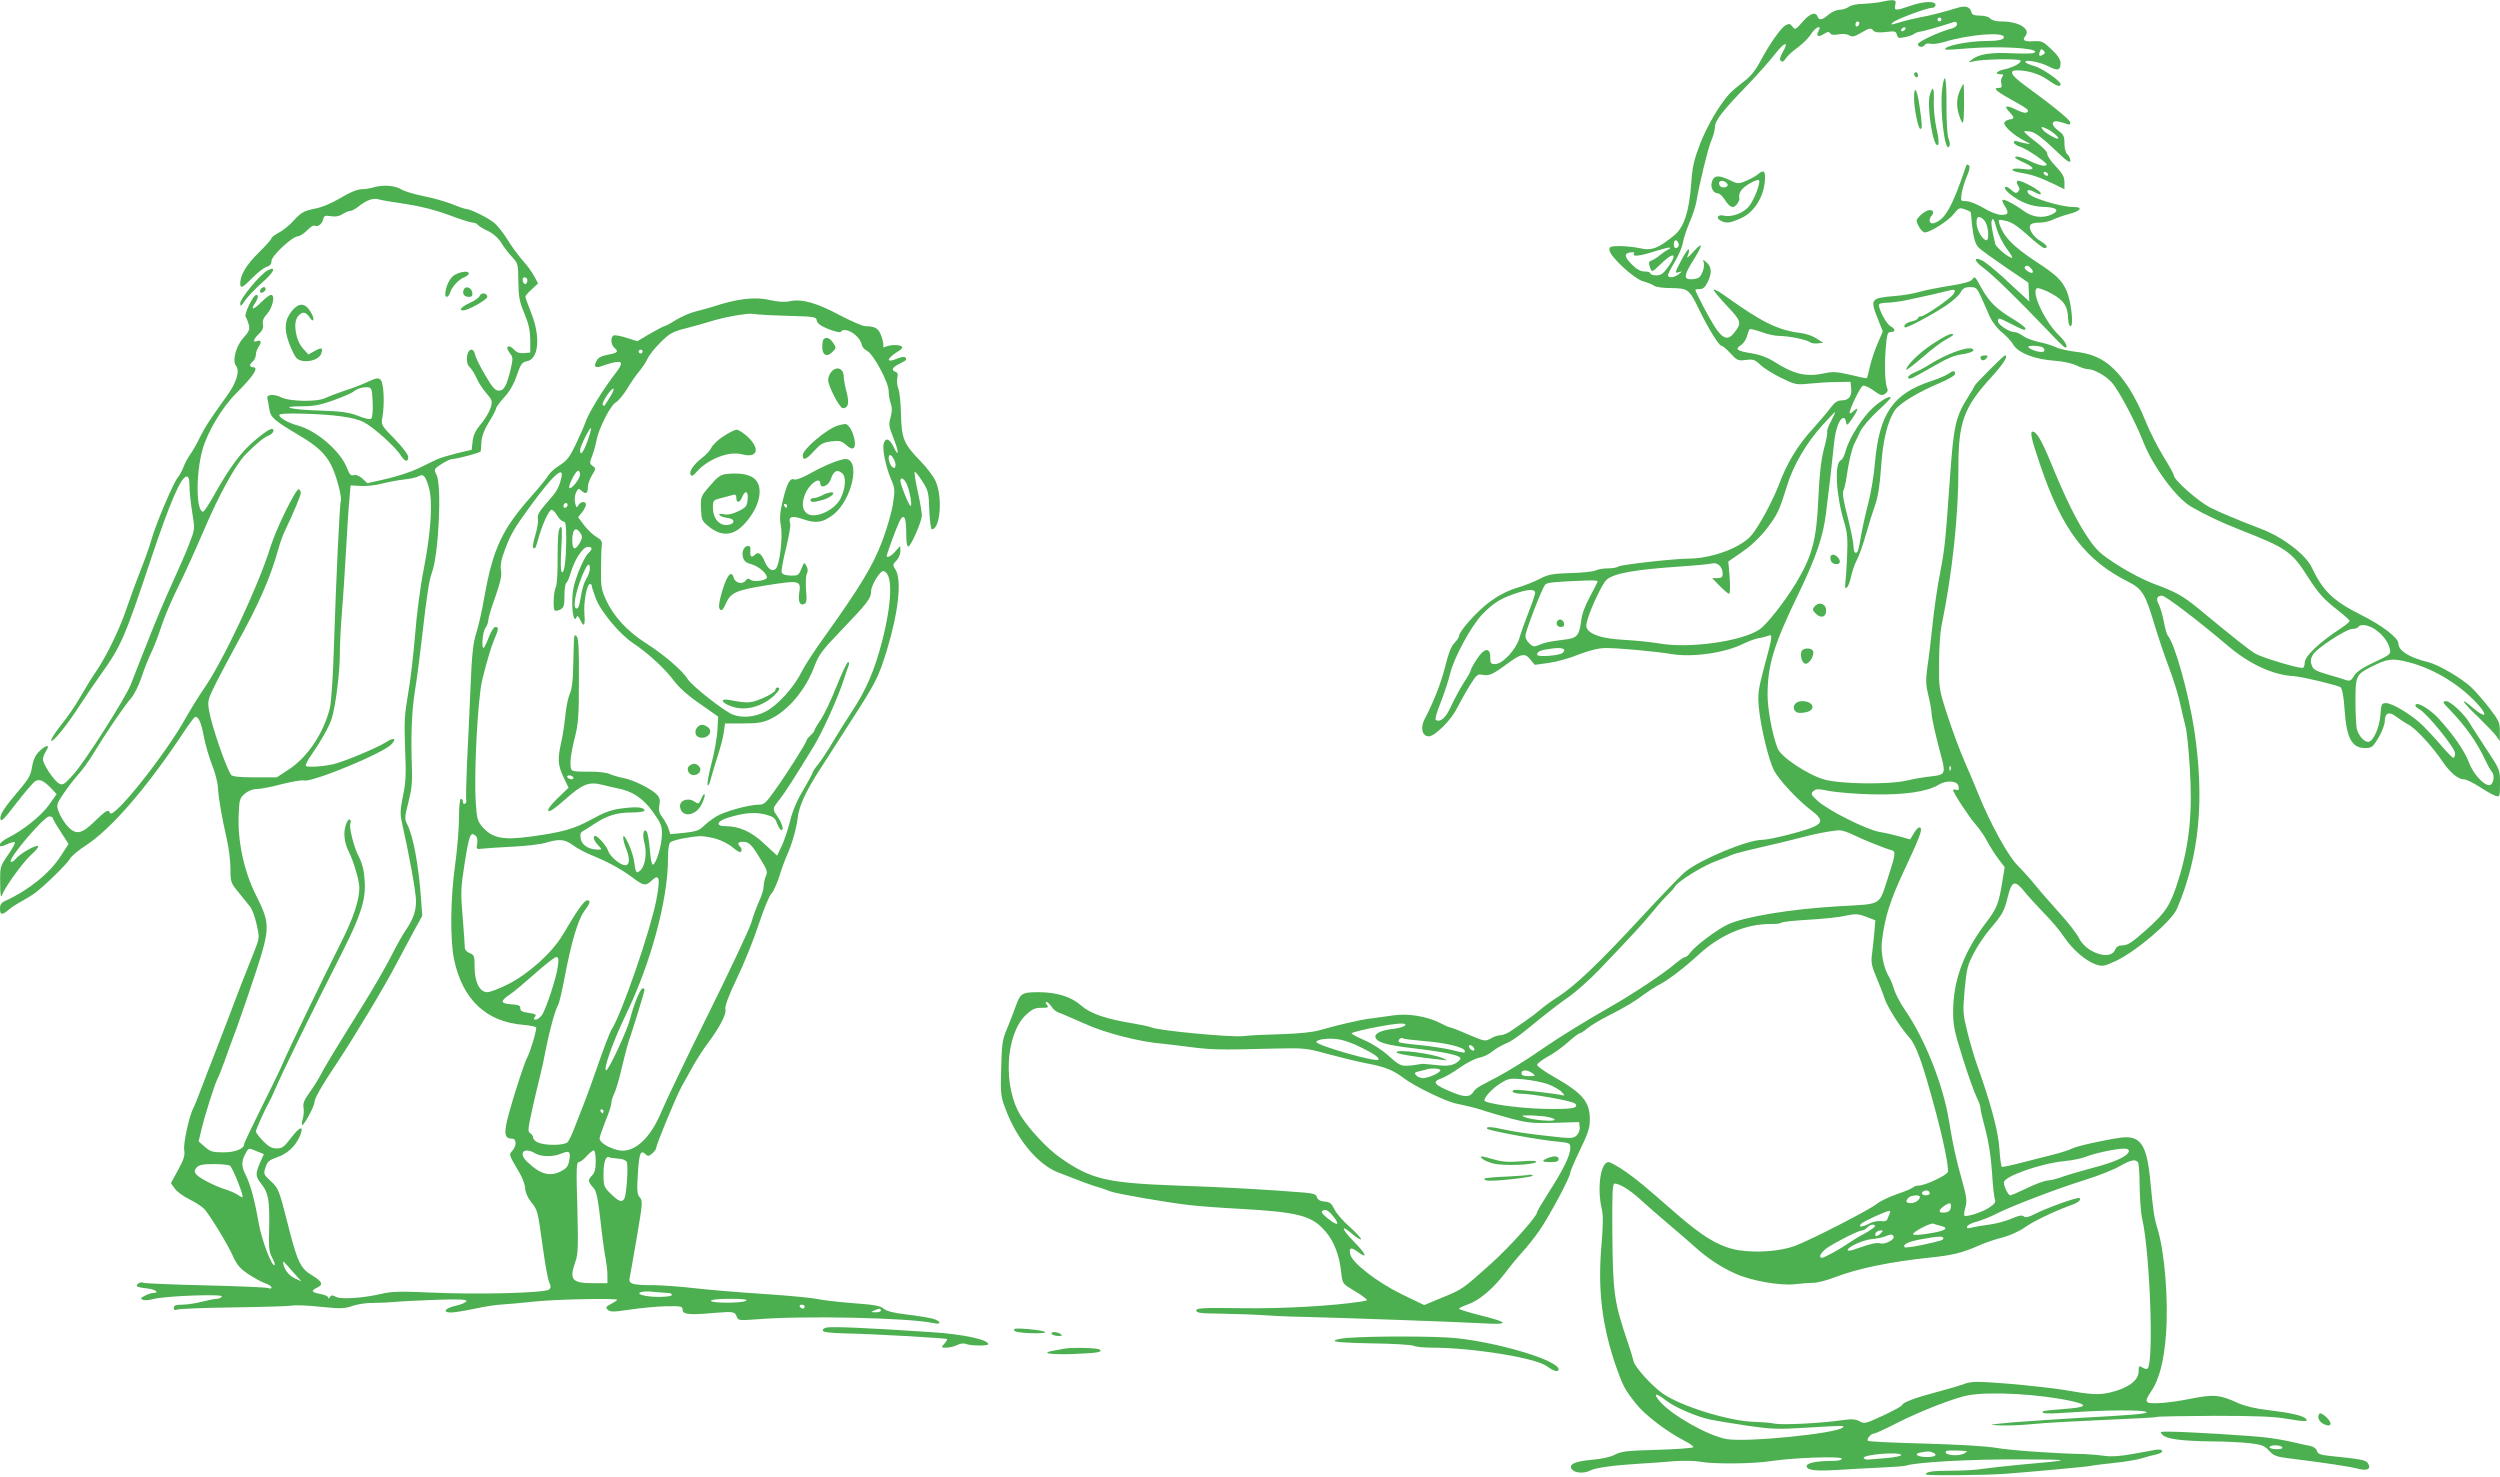 <?xml version="1.0" standalone="no"?>
<!DOCTYPE svg PUBLIC "-//W3C//DTD SVG 20010904//EN"
 "http://www.w3.org/TR/2001/REC-SVG-20010904/DTD/svg10.dtd">
<svg version="1.0" xmlns="http://www.w3.org/2000/svg"
 width="1280pt" height="756pt" viewBox="0 0 1280 756"
 preserveAspectRatio="xMidYMid meet">
<g transform="translate(0,756) scale(0.1,-0.1)"
fill="#4caf50" stroke="none">
<path d="M9625 7549 c-22 -4 -62 -8 -90 -9 -27 0 -59 -7 -69 -15 -11 -8 -32
-15 -47 -15 -15 0 -41 -11 -57 -25 -34 -29 -48 -31 -56 -10 -10 27 -40 16 -77
-27 -36 -41 -38 -42 -52 -24 -11 15 -17 16 -34 7 -25 -13 -85 -99 -133 -190
-24 -44 -49 -75 -85 -101 -27 -21 -60 -48 -71 -61 -52 -58 -113 -163 -149
-254 -32 -84 -40 -117 -46 -205 -10 -141 -37 -224 -86 -264 -81 -67 -116 -81
-176 -67 -27 6 -73 11 -103 11 -47 0 -54 -3 -54 -19 0 -32 127 -150 175 -162
22 -6 46 -16 54 -22 8 -7 48 -12 88 -12 85 -1 92 -6 140 -105 47 -98 104 -190
116 -190 6 0 28 -18 47 -39 34 -37 39 -39 79 -34 37 5 46 2 74 -25 18 -17 66
-47 107 -67 72 -35 78 -36 145 -29 39 4 102 8 140 8 l70 1 3 -33 c4 -41 -12
-62 -49 -62 -21 0 -35 -10 -56 -37 -15 -21 -56 -69 -91 -108 -78 -85 -134
-177 -176 -292 -19 -48 -58 -128 -88 -178 -48 -80 -61 -94 -117 -127 -67 -39
-174 -68 -250 -68 -77 0 -355 -31 -366 -41 -5 -5 -29 -9 -53 -9 -24 0 -52 -5
-63 -11 -11 -5 -68 -12 -127 -13 -93 -3 -115 -7 -157 -29 -28 -15 -82 -36
-122 -48 -48 -15 -93 -39 -138 -72 -65 -49 -155 -150 -155 -174 0 -7 -11 -22
-23 -35 -17 -16 -31 -53 -47 -118 -20 -83 -61 -187 -106 -272 -23 -44 -13 -88
22 -88 30 0 114 83 143 143 18 34 48 88 68 120 33 53 39 57 64 52 31 -7 53 2
124 55 73 54 93 58 120 24 l23 -28 73 10 c41 6 109 25 152 43 52 20 98 32 135
33 60 1 249 -16 342 -31 108 -18 277 7 370 55 25 12 59 24 75 27 17 2 38 8 49
12 23 10 22 -1 -24 -170 -27 -104 -31 -130 -25 -194 8 -96 50 -271 77 -324 24
-48 120 -151 190 -205 82 -62 67 -78 -117 -126 -54 -14 -114 -26 -133 -26 -75
0 -318 -101 -394 -164 -21 -17 -127 -127 -236 -245 -207 -224 -328 -339 -418
-397 -30 -19 -69 -47 -87 -63 -17 -15 -50 -40 -72 -55 -22 -15 -55 -38 -74
-51 -19 -14 -44 -25 -57 -25 -12 0 -35 -7 -51 -17 -29 -16 -32 -15 -115 20
-47 21 -89 37 -94 37 -5 0 -26 9 -46 20 -67 36 -170 53 -246 41 -37 -5 -89
-13 -117 -16 -55 -7 -169 -34 -256 -59 -36 -11 -107 -18 -200 -21 -79 -2 -166
-6 -194 -10 -56 -7 -424 27 -468 44 -15 6 -58 15 -95 21 -138 22 -219 50 -267
92 -51 45 -122 67 -215 68 -87 0 -95 -5 -118 -68 -11 -32 -32 -85 -46 -119
-24 -56 -27 -78 -30 -204 -4 -135 -2 -144 25 -214 58 -152 164 -278 267 -318
112 -44 179 -69 207 -76 17 -5 44 -14 60 -21 32 -12 283 -56 405 -70 41 -5
156 -14 256 -19 304 -17 373 -35 442 -118 43 -50 70 -122 79 -207 6 -56 8 -59
51 -85 24 -14 54 -33 66 -43 21 -16 21 -16 -14 -22 -144 -22 -399 -37 -610
-34 -204 3 -235 1 -235 -12 0 -12 22 -15 130 -16 72 -1 177 -5 235 -9 58 -4
166 -8 240 -9 162 -4 735 -24 875 -32 126 -7 118 6 -28 42 -59 15 -107 30
-107 33 0 4 22 14 49 24 57 20 130 83 191 164 24 32 62 78 85 103 23 25 62 74
87 110 51 74 158 274 158 296 0 8 23 61 50 117 41 84 50 113 50 155 0 91 -36
134 -183 218 -48 27 -87 55 -87 62 0 6 23 24 51 40 29 15 76 48 106 75 29 26
57 47 62 47 5 0 23 12 40 26 17 14 66 44 109 65 88 45 134 73 183 110 19 14
48 33 66 43 52 26 131 86 212 160 110 101 245 157 368 155 22 -1 47 2 55 7 7
5 69 11 138 15 69 4 153 12 186 20 55 11 67 11 109 -5 l47 -18 -6 -67 c-3 -36
-9 -87 -12 -112 -5 -38 0 -59 24 -115 16 -38 35 -86 41 -106 14 -43 80 -148
126 -199 36 -40 69 -132 134 -374 43 -160 69 -290 64 -315 -4 -17 -116 -70
-149 -70 -11 0 -24 -4 -30 -10 -5 -5 -42 -21 -82 -34 -40 -14 -86 -36 -103
-50 -33 -28 -336 -184 -419 -215 -71 -27 -195 -37 -289 -22 -93 15 -182 67
-323 191 -164 143 -191 166 -259 214 -37 25 -74 46 -83 46 -41 0 -60 -132 -35
-240 8 -32 7 -86 -2 -191 -19 -226 4 -410 76 -618 34 -96 43 -114 98 -184 45
-59 159 -146 250 -193 26 -13 47 -28 47 -33 0 -5 -82 -11 -182 -14 -157 -4
-188 -8 -220 -25 -22 -12 -68 -22 -116 -26 -91 -8 -124 -24 -103 -50 16 -19
63 -21 93 -5 26 14 121 27 253 35 55 3 136 9 180 13 44 3 103 2 130 -3 65 -13
271 -11 361 3 115 18 364 26 364 13 0 -8 -20 -12 -52 -12 -78 0 -128 -11 -128
-26 0 -22 45 -27 159 -20 58 4 158 9 221 12 63 3 121 7 129 10 53 18 335 33
580 32 281 -1 282 -3 6 -27 -71 -7 -157 -16 -190 -21 -33 -6 -106 -10 -162
-10 -99 0 -133 -5 -133 -19 0 -7 289 -5 405 3 121 9 421 36 442 41 12 3 65 9
118 15 53 5 117 16 143 24 26 8 59 17 75 20 39 9 35 30 -5 23 -18 -3 -73 -13
-123 -22 -60 -11 -107 -14 -140 -9 -27 4 -72 8 -100 9 -156 3 -381 19 -455 32
-52 9 -196 17 -367 22 -156 4 -286 10 -289 14 -9 8 15 37 30 37 7 0 57 23 112
51 127 65 308 135 376 146 116 19 360 5 522 -30 92 -20 80 -33 -36 -41 -56 -4
-105 -9 -107 -12 -13 -13 21 -14 150 -5 170 12 360 13 378 2 14 -9 -64 -16
-349 -31 -102 -6 -250 -16 -330 -22 -128 -12 -137 -13 -75 -16 39 -2 117 1
175 7 58 6 221 15 364 21 142 6 262 12 266 15 5 3 138 5 297 6 219 0 309 -4
377 -16 85 -15 110 -14 90 3 -16 15 -87 30 -189 42 -64 7 -119 20 -155 36 -94
43 -125 46 -241 23 -57 -12 -132 -22 -166 -23 -73 -3 -77 4 -38 62 40 58 65
155 75 292 13 174 -7 422 -44 540 -16 51 -22 90 -36 240 -18 191 -50 239 -154
225 -83 -12 -224 -43 -248 -56 -13 -7 -54 -20 -93 -30 -38 -10 -113 -29 -165
-42 -52 -14 -98 -23 -101 -21 -3 2 -9 43 -12 91 -5 87 -43 229 -111 421 -15
40 -38 118 -52 174 -24 97 -25 106 -15 221 10 107 15 127 47 187 19 37 56 92
81 121 66 77 75 94 93 168 21 83 36 87 87 24 21 -26 66 -75 99 -109 34 -34 80
-88 102 -121 45 -67 110 -122 163 -141 33 -11 42 -10 100 17 103 47 290 206
316 270 114 269 141 556 88 911 -29 189 -99 442 -136 486 -5 6 -14 38 -20 70
-6 32 -17 71 -25 87 -17 31 -11 47 16 47 17 0 183 -126 336 -256 112 -95 231
-150 339 -156 41 -2 226 -47 239 -57 8 -7 16 -48 20 -112 10 -149 37 -199 106
-199 33 0 39 5 68 53 18 31 32 67 32 85 0 42 23 51 58 23 15 -11 43 -30 63
-41 38 -20 123 -112 174 -188 37 -55 80 -92 109 -92 13 0 49 -18 82 -39 32
-21 69 -42 82 -46 21 -6 22 -4 22 64 0 69 0 70 -68 173 -37 57 -78 119 -90
140 -27 44 -96 108 -117 108 -22 0 -19 -7 18 -44 80 -83 139 -166 182 -258 12
-26 28 -54 35 -62 15 -19 5 -66 -15 -66 -31 0 -85 62 -106 121 -20 54 -83 144
-155 222 -41 44 -103 82 -115 70 -6 -6 0 -14 18 -24 39 -21 183 -198 183 -226
0 -13 -4 -23 -9 -23 -4 0 -32 28 -62 63 -29 34 -72 80 -94 102 -51 51 -155
115 -188 115 -23 0 -25 -4 -29 -57 -4 -65 -35 -136 -60 -141 -22 -4 -54 32
-62 70 -3 17 -6 81 -6 143 0 124 4 132 79 170 87 44 107 46 195 24 132 -34
272 -121 362 -226 44 -53 24 -57 -35 -7 -73 63 -55 30 27 -47 42 -41 85 -85
94 -99 l17 -25 0 49 c1 45 -4 56 -53 120 -30 39 -72 87 -93 107 -49 46 -167
115 -218 128 -99 24 -155 59 -155 96 0 29 -83 93 -194 148 -141 71 -193 122
-250 242 -31 65 -145 153 -254 195 -137 53 -211 84 -267 112 -60 31 -185 141
-185 164 0 6 -24 50 -54 98 -29 47 -70 128 -91 180 -20 53 -58 128 -84 168
-81 124 -154 174 -275 187 -39 5 -85 15 -101 24 -17 8 -56 20 -87 26 -31 7
-68 21 -81 32 -14 10 -33 19 -44 19 -26 0 -83 37 -83 55 0 20 1 20 70 -15 65
-33 70 -34 70 -21 0 5 -28 26 -62 47 -83 49 -122 87 -160 154 -38 69 -36 67
-51 48 -7 -10 -51 -22 -118 -32 -58 -9 -127 -23 -154 -31 -26 -8 -84 -18 -129
-21 -118 -10 -122 -16 -81 -118 l25 -63 -25 -58 c-14 -31 -32 -84 -40 -117 -7
-33 -15 -62 -17 -64 -2 -2 -41 6 -85 17 -65 15 -91 17 -125 9 -98 -22 -162 -8
-269 61 -30 19 -71 34 -110 40 -77 12 -88 21 -55 42 13 9 27 30 31 47 4 16 10
32 14 35 4 2 31 -5 60 -15 28 -11 69 -20 91 -20 48 0 141 -19 157 -32 6 -5 24
-8 40 -6 l28 3 -35 22 c-19 13 -55 25 -80 28 -116 14 -199 55 -383 187 -31 23
-60 39 -63 35 -3 -3 27 -39 66 -81 77 -81 79 -89 39 -140 -42 -53 -73 -27
-154 127 -25 47 -45 89 -45 92 0 3 10 5 23 5 17 0 28 10 40 35 23 48 21 78 -5
101 -19 17 -21 17 -15 1 7 -20 -8 -68 -26 -79 -7 -4 -24 -8 -39 -8 -39 0 -36
22 12 98 51 81 51 99 -1 42 -22 -25 -35 -35 -29 -22 6 13 10 28 7 35 -2 6 -20
-19 -39 -56 -33 -63 -34 -67 -15 -61 22 6 22 6 2 -10 -23 -18 -55 -21 -55 -5
0 6 15 36 34 67 19 32 38 75 42 97 3 22 19 69 34 105 16 36 31 83 35 105 15
91 59 273 76 313 11 24 19 56 19 70 1 35 37 82 163 212 56 58 121 132 145 163
47 62 74 69 40 11 -14 -25 -18 -38 -10 -46 7 -7 14 -4 24 11 7 12 34 38 60 56
26 19 58 50 70 70 24 37 57 51 39 16 -15 -26 -2 -34 27 -15 19 12 26 13 32 4
5 -9 20 -10 43 -6 22 4 44 2 55 -5 15 -10 27 -7 64 15 40 23 47 24 58 11 9
-11 25 -13 65 -9 47 6 53 4 57 -14 5 -18 10 -19 42 -12 20 4 42 12 49 18 7 5
19 9 27 10 12 0 97 24 173 49 11 3 17 0 17 -11 0 -9 -12 -18 -27 -22 -58 -14
-173 -67 -173 -80 0 -17 26 -19 36 -3 3 6 16 8 28 5 12 -3 44 1 70 9 128 39
306 53 306 25 0 -14 -30 -20 -98 -20 -91 -1 -219 -28 -201 -44 2 -2 58 1 125
7 144 11 334 2 334 -18 0 -9 -26 -11 -112 -8 -117 6 -178 -4 -213 -33 -19 -15
-19 -15 5 -9 40 12 239 16 245 5 7 -11 -37 -35 -82 -45 -39 -8 -54 -25 -22
-25 16 0 19 -3 11 -13 -6 -7 -9 -23 -5 -35 4 -16 1 -22 -11 -22 -38 0 -19 -16
102 -83 38 -21 51 -32 43 -40 -8 -8 -24 -5 -57 11 -53 26 -67 22 -36 -11 27
-29 27 -35 0 -39 -12 -2 -23 -9 -26 -16 -5 -16 47 -64 100 -91 37 -19 39 -21
13 -16 -16 3 -38 8 -49 12 -12 3 -17 1 -14 -8 2 -7 16 -16 30 -20 14 -4 54
-26 88 -50 52 -37 58 -45 39 -47 -12 -2 -46 8 -75 23 -29 15 -61 25 -71 23
-13 -3 -4 -10 28 -25 72 -32 74 -47 4 -38 -64 8 -71 -10 -7 -20 53 -8 99 -24
165 -56 l57 -28 0 35 c0 28 -9 45 -46 84 -25 26 -44 55 -42 63 2 8 -24 35 -60
62 -35 26 -61 50 -58 52 2 3 19 2 37 -2 21 -5 61 -35 115 -87 64 -62 84 -76
84 -61 0 11 -7 26 -15 33 -9 8 -15 29 -15 56 0 36 -5 46 -30 64 -39 28 -40 54
-2 48 15 -3 35 -9 45 -13 12 -5 17 -3 17 7 0 14 -88 85 -237 194 -68 50 -80
74 -35 74 58 -1 115 -19 157 -49 43 -31 65 -39 65 -22 0 17 -96 83 -137 94
-24 6 -43 15 -43 20 0 14 77 -1 121 -24 45 -23 59 -19 59 18 0 18 -14 40 -46
70 -42 40 -50 44 -90 42 -49 -3 -62 4 -45 25 31 37 -32 76 -119 76 -30 0 -52
6 -60 15 -7 9 -29 15 -52 15 -31 0 -41 4 -45 19 -7 26 -29 33 -67 22 -68 -21
-144 -41 -196 -50 -30 -6 -77 -17 -105 -26 -43 -13 -48 -13 -35 -1 17 17 175
76 203 76 9 0 17 7 17 15 0 21 -62 19 -130 -5 -74 -26 -84 -26 -76 5 7 28 -4
30 -79 14z m315 -89 c0 -5 -4 -10 -10 -10 -5 0 -10 5 -10 10 0 6 5 10 10 10 6
0 10 -4 10 -10z m-420 -19 c0 -6 -4 -13 -10 -16 -5 -3 -10 1 -10 9 0 9 5 16
10 16 6 0 10 -4 10 -9z m235 -31 c-3 -5 -11 -10 -16 -10 -6 0 -7 5 -4 10 3 6
11 10 16 10 6 0 7 -4 4 -10z m705 -130 c-18 -11 -24 -6 -16 16 5 14 9 15 19 5
9 -9 9 -14 -3 -21z m29 -384 c27 -15 60 -46 47 -46 -14 0 -63 29 -75 44 -17
20 -8 20 28 2z m-4 -226 c3 -5 2 -10 -4 -10 -5 0 -13 5 -16 10 -3 6 -2 10 4
10 5 0 13 -4 16 -10z m-1892 -354 c6 -15 -1 -26 -15 -26 -4 0 -8 9 -8 20 0 23
15 27 23 6z m-51 -33 c-7 -3 -25 -15 -40 -27 -15 -13 -35 -26 -45 -29 -14 -5
-17 -13 -11 -29 10 -35 11 -35 57 10 67 66 89 56 37 -16 -24 -33 -36 -42 -60
-42 -17 0 -30 5 -30 10 0 6 -13 10 -30 10 -20 0 -40 11 -65 36 -39 39 -41 57
-6 62 15 2 21 0 17 -7 -11 -17 32 -12 109 13 39 12 72 21 75 18 3 -3 -1 -7 -8
-9z m1602 -245 c13 -29 33 -74 44 -100 12 -26 38 -60 61 -79 23 -18 50 -47 60
-65 25 -41 108 -74 211 -81 43 -3 91 -14 112 -24 21 -11 47 -19 58 -19 30 0
91 -33 121 -67 35 -37 121 -199 163 -306 49 -125 168 -287 244 -331 73 -42
153 -80 252 -119 238 -93 264 -111 347 -242 55 -85 81 -114 156 -172 31 -24
57 -48 57 -52 0 -5 -19 -21 -42 -36 -116 -76 -188 -145 -188 -179 0 -14 -5
-26 -11 -26 -31 0 -209 54 -241 73 -34 20 -109 80 -292 231 -81 66 -114 85
-229 127 -45 17 -128 59 -183 95 -88 56 -108 74 -151 137 -57 82 -117 203
-193 389 -47 114 -73 158 -93 158 -15 0 -5 -43 39 -171 112 -331 229 -485 449
-597 73 -36 89 -63 135 -217 18 -60 52 -162 76 -225 24 -63 50 -149 58 -190 9
-41 21 -91 26 -110 6 -19 16 -116 22 -215 14 -226 -2 -387 -57 -565 -43 -137
-63 -169 -172 -266 -64 -57 -90 -74 -113 -74 -23 0 -33 -6 -42 -25 -24 -54
-147 -13 -183 61 -11 23 -56 81 -101 130 -44 49 -101 114 -125 144 -24 30 -65
75 -90 100 -47 47 -139 214 -198 360 -16 41 -50 120 -74 175 -24 55 -63 161
-87 235 -43 133 -43 137 -42 268 0 74 6 157 12 185 56 271 88 572 87 812 0
233 27 309 168 463 64 71 90 112 70 112 -7 0 -155 -149 -155 -155 0 -3 -15
-28 -33 -57 -64 -101 -74 -147 -92 -398 -25 -352 -27 -372 -51 -500 -14 -68
-31 -187 -39 -265 -8 -77 -20 -177 -27 -222 -9 -69 -8 -91 6 -147 9 -36 16
-78 16 -93 0 -15 16 -88 35 -162 41 -152 42 -146 -45 -157 -30 -3 -82 -12
-115 -20 -95 -22 -339 -19 -425 5 -84 24 -221 115 -238 158 -27 67 -52 201
-52 273 0 157 31 258 164 532 85 178 121 283 135 400 15 115 31 257 41 356 8
77 28 132 50 132 5 0 10 -10 12 -22 3 -19 6 -17 31 18 32 47 35 65 7 39 -11
-10 -20 -14 -20 -9 0 21 55 134 68 139 8 3 32 -8 54 -24 34 -25 43 -28 59 -18
12 8 17 18 12 27 -12 26 -15 120 -8 207 6 73 9 83 26 83 25 0 24 16 -2 30 -20
11 -58 81 -59 108 0 8 15 12 43 12 23 1 71 7 107 15 94 20 160 35 199 45 40
11 46 8 34 -14 -11 -21 -149 -116 -168 -116 -8 0 -15 -4 -15 -9 0 -5 -13 -12
-30 -16 -29 -6 -47 -21 -37 -31 7 -7 141 65 213 113 32 22 66 52 73 67 11 20
22 26 48 26 30 0 35 -4 57 -52z m315 -257 c7 -5 11 -13 7 -19 -7 -11 -61 2
-80 19 -13 12 55 11 73 0z m-1084 -377 c-14 -26 -22 -50 -20 -55 3 -4 -4 -43
-16 -86 -15 -57 -23 -126 -29 -253 -9 -214 -31 -295 -113 -433 -59 -98 -153
-217 -190 -241 -92 -60 -356 -97 -508 -71 -46 8 -129 16 -185 19 -101 6 -160
22 -184 51 -10 13 -11 23 -1 56 20 65 76 183 97 201 38 33 145 52 384 68 74 5
144 12 156 15 27 8 54 -18 54 -51 0 -19 -5 -24 -27 -24 l-27 0 39 -40 c21 -22
43 -40 48 -40 5 0 6 37 3 83 l-7 82 72 50 c47 32 91 75 126 120 54 71 63 90
105 225 30 98 98 213 176 300 35 38 65 70 67 70 3 0 -7 -21 -20 -46z m-1195
-820 c0 -4 -18 -39 -39 -78 -26 -48 -42 -90 -46 -129 -9 -69 -21 -84 -78 -91
-86 -11 -103 -14 -134 -27 -28 -12 -34 -11 -52 6 -12 10 -21 28 -21 39 0 24
84 242 101 262 10 12 38 15 217 22 28 1 52 -1 52 -4z m-320 -59 c0 -8 -15 -52
-33 -98 -18 -45 -39 -104 -47 -132 -17 -60 -86 -135 -125 -135 -22 0 -25 4
-25 35 0 53 -32 48 -70 -12 -17 -26 -30 -51 -30 -55 0 -5 -16 -35 -37 -66 -20
-31 -48 -85 -64 -119 -26 -58 -54 -83 -78 -69 -5 4 6 43 25 89 18 45 40 112
49 149 18 78 108 244 163 301 53 55 87 78 156 103 73 27 116 31 116 9z m4300
-187 c40 -28 67 -63 76 -101 6 -26 3 -29 -79 -67 -61 -29 -91 -49 -104 -70
-13 -23 -22 -28 -38 -23 -11 4 -54 17 -95 29 -62 18 -77 26 -84 48 -7 18 -6
33 5 52 17 33 171 134 204 134 13 0 27 5 30 10 10 17 50 11 85 -12z m-4158
-120 c-15 -15 -132 -24 -132 -10 0 16 17 24 74 31 54 8 78 -1 58 -21z m1985
-600 c-3 -8 -6 -5 -6 6 -1 11 2 17 5 13 3 -3 4 -12 1 -19z m41 -85 c3 -17 0
-21 -12 -17 -9 3 -16 3 -16 -1 0 -14 82 -139 116 -177 18 -21 45 -59 58 -85
14 -26 40 -67 58 -91 l32 -42 -12 -73 c-18 -113 -28 -139 -85 -213 -114 -151
-167 -295 -167 -455 0 -71 7 -103 51 -242 28 -89 60 -177 70 -196 10 -20 19
-44 19 -55 0 -10 12 -61 26 -112 16 -60 28 -138 33 -216 4 -68 11 -131 15
-140 6 -12 -2 -23 -31 -42 -35 -23 -117 -49 -126 -40 -2 3 0 22 6 43 9 32 6
55 -20 147 -30 107 -42 163 -64 294 -29 183 -123 420 -225 568 -24 35 -49 83
-56 106 -6 22 -18 50 -25 62 -28 44 -44 124 -38 182 15 126 41 209 115 367 77
164 93 206 83 216 -7 7 -17 0 -32 -24 l-21 -35 -53 15 c-28 8 -76 19 -106 24
-66 12 -260 109 -314 158 -34 31 -37 36 -23 50 14 13 24 13 83 1 38 -7 135
-15 216 -17 163 -4 283 13 341 48 43 27 100 22 104 -8z m-538 -248 c44 -22
168 -72 195 -78 23 -5 20 -23 -19 -142 -48 -145 -25 -132 -251 -145 -245 -14
-481 -53 -568 -93 -56 -26 -169 -111 -194 -146 -8 -12 -19 -21 -25 -21 -6 0
-29 -16 -52 -35 -53 -46 -216 -155 -331 -220 -128 -73 -270 -161 -339 -209
-83 -58 -171 -113 -240 -150 -32 -17 -70 -37 -85 -45 -14 -8 -30 -20 -34 -27
-19 -32 -43 -34 -108 -8 -98 40 -110 55 -58 73 17 6 59 30 92 54 34 24 79 47
99 51 21 4 50 17 65 30 16 13 45 31 66 40 40 16 74 41 189 136 37 30 98 77
136 103 39 27 110 90 158 140 178 186 221 233 274 297 29 36 65 76 80 90 14
14 31 32 36 41 16 28 148 109 215 132 35 13 69 26 76 30 7 4 70 21 140 37 70
16 164 38 208 50 77 21 155 36 203 39 12 0 45 -10 72 -24z m-4106 -879 c8 -14
26 -28 38 -31 13 -4 71 -30 131 -56 104 -48 284 -94 402 -103 22 -2 85 -10
140 -17 109 -14 154 -15 415 -8 172 4 177 3 290 -28 63 -17 153 -39 200 -48
92 -17 135 -35 190 -77 51 -39 208 -115 260 -127 85 -18 125 -29 155 -40 17
-6 74 -22 128 -37 87 -23 113 -26 225 -23 l127 4 3 -26 c2 -15 -5 -32 -16 -43
-19 -16 -28 -16 -158 -1 -77 8 -168 22 -204 30 -76 17 -103 18 -96 6 7 -10
261 -57 359 -66 64 -6 67 -8 67 -33 0 -37 -35 -109 -108 -223 -34 -53 -62
-100 -62 -106 0 -21 -140 -177 -238 -265 -143 -128 -145 -130 -249 -172 l-91
-38 -116 56 c-125 61 -251 159 -262 202 -9 36 2 41 37 15 56 -41 44 -12 -21
54 -65 66 -67 91 -3 34 19 -16 38 -27 41 -24 4 3 -22 31 -56 62 -35 30 -71 72
-80 92 -14 29 -23 37 -51 39 -22 2 -35 10 -38 22 -4 15 -18 20 -66 24 -181 15
-411 28 -652 36 -360 13 -441 32 -600 145 -64 45 -154 142 -198 211 -93 148
-80 416 25 517 32 30 46 37 80 37 35 0 39 2 28 15 -7 9 -8 15 -2 15 5 0 17
-11 26 -24z m1809 -97 c-6 -6 -30 -13 -54 -16 -64 -7 -100 -23 -97 -42 5 -27
52 -41 185 -57 163 -19 245 -36 250 -51 3 -6 -10 -19 -26 -28 -24 -12 -46 -14
-99 -8 -37 4 -69 7 -72 6 -105 -17 -105 -17 -169 40 -34 31 -87 65 -125 81
-36 16 -66 31 -66 35 0 9 193 48 245 50 28 1 36 -2 28 -10z m-230 -109 c71
-34 103 -57 94 -66 -13 -13 -315 73 -317 91 -1 14 67 22 118 13 24 -4 71 -21
105 -38z m336 29 c104 -8 201 -32 201 -50 0 -11 2 -12 -67 5 -32 8 -105 19
-162 25 -57 5 -105 12 -108 15 -9 8 8 27 19 20 5 -4 58 -10 117 -15z m249 -38
c3 -8 -1 -12 -9 -9 -7 2 -15 10 -17 17 -3 8 1 12 9 9 7 -2 15 -10 17 -17z
m-174 -109 c7 -11 -58 -42 -88 -42 -13 0 -29 7 -36 15 -10 12 -7 15 17 20 15
4 33 8 38 10 20 7 64 5 69 -3z m472 -17 c18 -13 17 -14 -18 -15 -27 0 -38 4
-38 15 0 19 30 19 56 0z m80 -56 c28 -11 60 -29 70 -40 18 -20 18 -20 -6 -15
-30 7 -195 26 -228 26 -13 0 -20 -4 -17 -10 3 -5 23 -10 43 -10 57 0 263 -37
276 -50 24 -24 -19 -31 -169 -27 -131 4 -295 28 -295 43 0 17 41 61 79 85 44
28 50 29 121 23 41 -4 98 -15 126 -25z m-18 -165 c28 -4 52 -11 52 -17 0 -11
-116 -2 -152 13 -21 8 -19 9 12 9 19 1 59 -2 88 -5z m2992 -176 c0 -25 -67
-57 -180 -86 -63 -17 -135 -38 -160 -47 -25 -10 -58 -18 -75 -19 -16 -1 -64
-18 -106 -39 -42 -20 -81 -37 -86 -37 -11 0 -33 44 -33 66 0 31 188 97 309
109 41 4 90 14 110 22 39 17 150 41 194 42 15 1 27 -4 27 -11z m47 -60 c4 -7
8 -62 8 -123 1 -60 6 -135 13 -165 40 -174 60 -735 28 -767 -4 -4 -16 -2 -26
5 -18 11 -20 9 -20 -18 0 -48 -52 -87 -148 -110 -57 -13 -96 -11 -237 14 -49
8 -174 22 -277 31 -166 13 -191 13 -229 0 -23 -9 -85 -27 -138 -41 -111 -29
-181 -55 -181 -67 0 -5 -44 -29 -97 -54 -91 -42 -98 -44 -122 -30 -20 11 -39
13 -86 6 -111 -16 -308 -26 -349 -18 -23 5 -67 8 -99 9 -126 1 -383 80 -475
146 -57 41 -142 135 -148 164 -3 14 -16 57 -29 95 -72 212 -77 252 -80 573 -1
199 1 242 12 242 25 0 77 -32 129 -79 27 -25 92 -82 144 -126 52 -44 115 -98
140 -121 61 -55 128 -100 203 -134 79 -37 231 -64 309 -55 32 4 74 7 93 7 20
0 70 13 111 29 114 44 282 79 484 100 115 12 166 24 250 61 30 14 85 33 123
42 37 10 86 32 110 49 41 31 152 84 234 114 42 14 60 29 50 39 -7 7 -164 -49
-225 -80 -35 -18 -52 -22 -60 -14 -8 8 -26 5 -64 -12 -29 -12 -80 -26 -113
-30 -33 -4 -73 -11 -89 -15 -22 -6 -28 -5 -24 6 2 7 24 18 49 24 24 7 69 24
99 40 81 41 317 131 456 174 67 21 146 52 175 69 59 34 83 39 96 20z m-1067
-159 c0 -5 -9 -9 -20 -9 -22 0 -27 16 -7 23 15 5 27 -1 27 -14z m-50 -17 c0
-15 -24 -32 -47 -32 -25 0 -29 10 -11 28 13 13 58 16 58 4z m158 -54 c-2 -17
-11 -24 -30 -26 -34 -4 -36 11 -6 32 31 22 40 20 36 -6z m-3159 -49 c33 -43
19 -47 -29 -9 -29 23 -38 35 -29 41 17 10 30 3 58 -32z m2847 19 c-3 -7 -9
-20 -12 -29 -4 -10 -14 -14 -33 -11 -16 2 -42 -3 -59 -12 -40 -21 -62 -21 -42
-1 14 13 125 64 143 65 5 0 6 -6 3 -12z m260 -64 c51 -13 21 -29 -84 -43 -29
-4 -55 -5 -57 -1 -6 10 88 60 103 55 8 -3 25 -8 38 -11z m-336 -2 c0 -5 -24
-21 -52 -37 -29 -15 -66 -38 -83 -50 -38 -27 -125 -75 -136 -75 -22 0 -5 30
29 53 53 34 158 87 175 87 8 0 20 7 27 15 13 16 40 20 40 7z m27 -39 c-9 -9
-19 -14 -23 -11 -10 10 6 28 24 28 15 0 15 -1 -1 -17z m68 -13 c9 -15 -42 -43
-68 -36 -21 5 -48 -1 -129 -30 -22 -8 -38 -10 -38 -4 0 16 82 53 125 56 23 2
52 8 65 13 32 13 38 13 45 1z m255 -9 c0 -11 -7 -13 -113 -36 -43 -9 -81 -14
-85 -11 -13 14 21 30 85 41 87 16 113 17 113 6z m-1422 -830 c46 -36 158 -85
232 -100 30 -6 115 -20 189 -31 118 -17 153 -19 295 -10 200 12 202 12 191 1
-34 -31 -496 -77 -595 -59 -95 17 -277 120 -339 190 -40 45 -25 50 27 9z
m1542 -261 c3 0 -2 -5 -10 -10 -31 -20 -116 -10 -95 11 3 4 76 3 105 -1z
m-176 -6 c30 -12 16 -24 -28 -24 -48 0 -71 16 -34 23 38 7 46 7 62 1z m-160
-13 c4 -5 -29 -12 -71 -16 -43 -3 -87 -7 -98 -8 -11 -1 -21 3 -23 8 -5 18 182
33 192 16z"/>
<path d="M9898 5801 c-67 -43 -138 -112 -138 -134 0 -4 37 24 83 63 45 40 99
81 120 91 20 11 37 22 37 24 0 15 -36 -1 -102 -44z"/>
<path d="M10003 5756 c-34 -13 -83 -37 -110 -54 -26 -17 -65 -38 -86 -47 -20
-8 -37 -20 -37 -25 0 -17 13 -12 105 41 103 59 125 69 183 77 23 4 44 12 45
17 4 18 -37 15 -100 -9z"/>
<path d="M10140 5731 c0 -18 18 -21 30 -6 10 13 9 15 -9 15 -11 0 -21 -4 -21
-9z"/>
<path d="M9972 5644 c-12 -8 -50 -24 -84 -35 -195 -64 -265 -165 -288 -415 -5
-66 -21 -159 -34 -209 -13 -49 -29 -121 -36 -160 -16 -91 -17 -95 -30 -95 -5
0 -10 15 -10 33 0 18 -14 85 -30 150 -21 79 -28 123 -22 135 5 9 12 40 16 67
10 74 27 147 41 175 7 14 21 42 31 64 11 21 49 66 87 101 37 34 67 65 67 68 0
15 -46 -11 -89 -49 -55 -50 -124 -158 -141 -222 -6 -24 -17 -45 -24 -48 -35
-13 -26 -178 16 -317 17 -57 19 -85 15 -180 -3 -62 -7 -122 -9 -134 -6 -46 17
-22 28 29 6 29 20 71 32 93 12 22 32 81 46 130 14 50 35 117 47 150 14 41 24
101 30 191 9 139 33 238 71 294 25 36 121 94 234 141 42 18 74 37 74 45 0 18
-10 18 -38 -2z"/>
<path d="M9372 4698 c2 -15 11 -24 26 -26 24 -4 30 16 10 36 -20 20 -40 14
-36 -10z"/>
<path d="M9290 4454 c-11 -13 -10 -19 7 -36 26 -26 53 -18 53 16 0 35 -38 48
-60 20z"/>
<path d="M9224 4225 c-10 -26 5 -67 24 -63 20 4 42 45 35 64 -7 19 -52 18 -59
-1z"/>
<path d="M9191 3956 c-16 -19 -3 -46 23 -46 40 0 66 12 66 30 0 30 -67 42 -89
16z"/>
<path d="M7977 4384 c-14 -15 -6 -34 14 -34 14 0 19 5 17 17 -3 18 -20 27 -31
17z"/>
<path d="M7590 1627 c8 -8 33 -18 55 -24 49 -13 204 -8 219 7 7 7 -14 9 -75 4
-64 -5 -98 -3 -141 10 -68 19 -77 20 -58 3z"/>
<path d="M7923 1630 c-34 -14 -28 -20 17 -20 29 0 40 4 40 15 0 17 -23 19 -57
5z"/>
<path d="M7828 1545 c-1 -2 -52 -6 -112 -9 -59 -2 -111 -7 -113 -10 -14 -14
32 -15 142 -3 66 7 113 16 103 19 -9 4 -18 5 -20 3z"/>
<path d="M7150 2172 c0 -8 106 -25 230 -38 33 -4 33 -4 10 7 -57 25 -240 49
-240 31z"/>
<path d="M9800 7181 c0 -6 5 -13 10 -16 6 -3 10 1 10 9 0 9 -4 16 -10 16 -5 0
-10 -4 -10 -9z"/>
<path d="M9944 7104 c-13 -109 14 -330 36 -294 5 7 3 25 -3 39 -7 16 -11 84
-11 169 1 146 -9 185 -22 86z"/>
<path d="M10034 7095 c-17 -41 -18 -80 -3 -126 20 -59 24 -51 25 57 0 57 -1
104 -3 104 -2 0 -11 -16 -19 -35z"/>
<path d="M9881 7075 c-17 -62 18 -280 42 -256 5 5 3 37 -8 82 -9 40 -15 102
-14 136 3 74 -5 90 -20 38z"/>
<path d="M9800 7058 c0 -53 21 -158 32 -158 11 0 10 19 -4 117 -13 88 -28 111
-28 41z"/>
<path d="M10066 6709 c-72 -213 -109 -277 -167 -292 -21 -6 -27 21 -8 40 6 6
8 16 5 21 -9 15 -41 3 -66 -23 -21 -22 -21 -24 -6 -54 9 -17 23 -31 31 -31 28
0 123 61 149 95 24 31 29 33 56 23 17 -5 30 -13 31 -16 10 -123 19 -160 42
-182 12 -11 74 -56 137 -99 l115 -78 3 -48 2 -49 -32 30 c-18 16 -66 60 -105
97 -40 36 -86 73 -102 82 -47 24 -46 0 1 -34 43 -30 184 -167 333 -324 44 -47
83 -85 88 -86 18 -3 4 28 -29 60 -74 70 -146 224 -115 243 6 4 39 -8 73 -26
66 -36 86 -67 87 -135 1 -18 6 -33 12 -33 18 0 3 128 -20 181 -24 54 -53 82
-156 149 -121 80 -168 129 -189 197 -6 20 -5 21 35 12 30 -7 61 -28 112 -74
39 -36 77 -65 84 -65 22 0 14 15 -17 34 -37 21 -64 61 -56 81 3 10 19 15 46
15 23 0 54 7 70 15 16 8 53 21 82 29 60 15 76 36 27 36 -67 0 -219 46 -235 71
-11 19 4 21 36 4 24 -13 31 -13 28 -3 -5 16 -107 70 -119 62 -5 -3 -3 -14 3
-24 10 -15 10 -22 0 -32 -9 -9 -17 -7 -36 11 -14 13 -26 18 -30 12 -9 -13 52
-61 106 -82 24 -10 62 -18 85 -18 72 -1 93 -18 48 -39 -46 -21 -98 -15 -142
17 -51 37 -103 64 -110 57 -3 -3 2 -17 11 -30 23 -37 20 -46 -17 -46 -20 0
-56 14 -91 35 -32 19 -72 35 -88 35 -30 0 -30 0 -24 42 4 23 16 62 27 87 13
29 16 48 10 54 -7 7 -12 6 -15 -4z m101 -289 c15 -29 17 -90 4 -90 -20 0 -51
54 -51 87 0 27 4 34 17 31 10 -2 23 -14 30 -28z m57 -34 c9 -30 32 -75 51
-100 19 -25 31 -46 27 -46 -19 0 -82 53 -87 73 -17 75 -21 103 -18 115 7 20
11 15 27 -42z m176 -201 c18 -22 5 -30 -19 -13 -12 8 -18 18 -14 21 10 11 19
8 33 -8z"/>
<path d="M9000 6667 c-8 -7 -34 -22 -58 -32 -42 -18 -43 -18 -91 5 -56 26 -78
22 -87 -15 -7 -27 9 -55 32 -55 7 0 21 -12 31 -27 18 -29 33 -43 45 -43 15 0
39 34 33 48 -3 8 1 24 9 36 15 24 83 62 92 53 10 -9 -23 -97 -50 -132 -27 -35
-90 -59 -130 -49 -30 7 -43 -11 -17 -25 28 -16 46 -14 101 10 66 28 115 100
125 182 7 60 -3 73 -35 44z m-155 -58 c-8 -12 -32 -12 -40 1 -11 18 5 31 26
20 11 -6 17 -15 14 -21z"/>
<path d="M1910 6600 c-14 -4 -41 -9 -60 -9 -22 -1 -62 -17 -107 -45 -46 -27
-95 -48 -134 -55 -53 -11 -67 -19 -103 -58 -22 -25 -58 -54 -78 -64 -21 -11
-38 -24 -38 -29 0 -5 -29 -38 -65 -73 -63 -62 -95 -115 -95 -157 0 -30 11 -25
64 29 27 27 59 52 72 55 17 5 24 14 24 30 0 26 107 126 135 126 9 0 30 14 47
30 16 17 33 28 38 25 15 -9 38 6 44 30 5 21 10 23 41 18 23 -4 43 0 59 11 14
9 32 16 39 16 8 0 27 10 43 23 41 33 76 45 104 36 14 -4 77 -15 140 -24 74
-11 152 -31 219 -56 57 -22 112 -39 122 -39 10 0 21 -5 24 -10 4 -6 27 -20 52
-32 29 -14 53 -35 70 -62 14 -23 39 -55 56 -73 29 -31 30 -36 31 -125 1 -79 6
-104 31 -163 22 -53 29 -86 30 -135 l0 -65 -32 -3 c-22 -2 -37 3 -51 18 -28
30 -48 16 -23 -16 18 -23 18 -29 6 -83 -21 -86 -34 -111 -61 -111 -19 0 -33
16 -69 78 -25 42 -49 89 -52 105 -3 15 -11 27 -18 27 -27 0 -34 -70 -10 -90 8
-7 24 -31 34 -54 10 -23 33 -59 51 -79 31 -36 32 -40 22 -75 -7 -21 -28 -58
-49 -82 -27 -32 -39 -56 -43 -88 l-5 -45 -73 -17 c-40 -10 -87 -24 -105 -32
-18 -9 -61 -30 -97 -47 -36 -17 -109 -41 -162 -53 l-97 -22 -25 23 c-16 15
-33 22 -45 18 -15 -4 -22 4 -35 38 -33 85 -155 190 -250 216 -49 13 -96 39
-96 54 0 7 41 9 118 7 162 -4 264 -18 314 -43 49 -25 164 -128 190 -171 21
-33 38 -36 38 -8 0 12 -29 51 -70 93 -69 70 -69 72 -62 112 12 66 7 175 -9
190 -12 12 -22 10 -64 -9 -27 -13 -81 -34 -120 -46 -38 -13 -83 -30 -100 -38
-40 -21 -184 -18 -226 4 -36 18 -76 15 -70 -6 2 -8 7 -33 10 -55 7 -43 23 -57
156 -136 89 -53 131 -92 161 -151 26 -50 55 -162 49 -181 -6 -16 -24 -401 -35
-737 -4 -151 -14 -297 -21 -325 -32 -129 -115 -253 -211 -315 l-61 -40 -113 0
c-79 0 -115 4 -121 13 -29 45 -100 253 -113 331 -8 49 -6 55 41 149 28 54 73
139 101 190 112 201 172 339 212 482 9 33 25 78 36 100 45 94 80 178 80 191 0
7 -4 16 -10 19 -13 8 -116 -201 -145 -295 -63 -203 -244 -588 -343 -729 -24
-35 -65 -101 -91 -147 -103 -186 -374 -526 -388 -486 -8 20 -19 14 -78 -43
-69 -68 -98 -72 -143 -21 -16 19 -35 51 -42 71 -12 35 -10 39 26 93 22 32 55
75 75 97 20 22 56 71 79 110 64 105 156 240 190 279 17 19 41 67 55 110 14 42
36 98 49 124 13 26 36 85 51 132 15 47 54 139 87 205 33 66 93 199 134 295 75
176 161 332 211 383 60 60 95 88 118 97 14 5 25 17 25 25 0 21 -29 6 -99 -53
-66 -56 -124 -134 -197 -263 -30 -55 -59 -99 -64 -99 -36 0 -38 190 -4 315 25
92 100 218 174 292 90 90 117 133 85 133 -8 0 -15 4 -15 9 0 5 7 14 15 21 8 7
15 22 15 34 0 12 7 31 15 42 16 23 11 36 -11 27 -22 -8 -16 11 12 38 18 17 24
31 20 49 -3 17 3 33 20 51 29 31 45 99 22 99 -8 0 -29 -16 -48 -35 -39 -40
-60 -46 -36 -10 18 27 21 45 8 45 -16 0 -64 -100 -54 -113 5 -7 12 -25 16 -40
6 -24 1 -35 -28 -67 -39 -43 -58 -119 -37 -144 20 -24 1 -87 -46 -151 -90
-125 -114 -162 -140 -215 -14 -30 -36 -68 -48 -85 -12 -16 -28 -46 -35 -65 -7
-19 -21 -44 -30 -55 -22 -26 -114 -242 -135 -319 -9 -33 -34 -103 -55 -155
-21 -53 -52 -138 -69 -188 -35 -107 -103 -248 -159 -331 -22 -31 -57 -89 -80
-129 -22 -40 -66 -104 -97 -142 -31 -39 -55 -76 -53 -83 5 -14 80 77 146 180
26 40 75 112 109 160 103 144 122 188 255 587 100 298 155 425 184 425 10 0
14 -13 14 -47 0 -27 6 -87 14 -135 14 -87 14 -87 -14 -160 -15 -40 -56 -134
-90 -208 -34 -74 -91 -209 -126 -300 -36 -91 -74 -187 -84 -214 -29 -72 -232
-391 -293 -460 -47 -52 -55 -58 -74 -48 -26 14 -83 99 -83 124 0 10 7 30 16
43 23 35 0 33 -36 -3 -20 -20 -30 -44 -36 -78 -5 -38 -17 -61 -53 -104 -90
-106 -112 -139 -109 -162 2 -19 17 -5 82 80 43 56 87 107 97 113 23 12 43 2
82 -38 l27 -29 -39 -55 c-39 -55 -131 -129 -209 -168 -54 -27 -61 -60 -7 -34
19 9 38 14 41 10 3 -3 -12 -32 -35 -64 -40 -58 -41 -60 -40 -143 0 -61 3 -79
9 -63 18 45 108 169 150 207 23 20 39 40 35 44 -9 9 -94 -39 -115 -66 -11 -13
-21 -18 -25 -13 -11 18 171 231 197 231 10 0 18 -4 18 -8 0 -4 18 -36 41 -71
l40 -62 -42 -65 c-56 -86 -164 -173 -281 -226 -21 -9 -28 -20 -28 -40 0 -34
10 -35 47 -4 15 13 44 31 63 41 19 10 48 28 64 39 48 34 171 154 185 180 7 13
43 43 80 67 132 86 315 298 506 587 26 39 51 72 55 72 17 0 31 -31 44 -103 8
-41 27 -106 42 -144 15 -37 29 -90 30 -118 4 -60 20 -151 45 -260 10 -44 19
-112 19 -152 0 -69 1 -73 43 -124 23 -28 50 -62 59 -73 9 -12 24 -52 32 -89
15 -66 15 -68 -9 -130 -13 -34 -43 -109 -66 -167 -22 -58 -49 -127 -59 -155
-10 -27 -44 -115 -75 -195 -31 -80 -68 -174 -81 -210 -13 -36 -28 -72 -33 -81
-21 -37 -53 -182 -48 -216 5 -28 -1 -48 -31 -103 l-37 -68 21 -29 c11 -15 45
-40 75 -54 30 -15 64 -37 76 -50 29 -33 121 -183 148 -245 18 -40 35 -60 77
-88 31 -20 69 -41 87 -47 17 -6 31 -15 31 -21 0 -6 -8 -7 -17 -3 -10 4 -155
10 -323 14 -168 4 -310 10 -316 13 -12 8 -41 -8 -32 -18 4 -3 27 -9 53 -11 43
-5 64 -23 28 -23 -10 -1 -29 -7 -43 -15 -21 -11 -22 -15 -8 -20 9 -4 33 -2 54
4 59 16 359 27 350 13 -4 -7 -16 -12 -26 -12 -11 0 -45 -7 -77 -15 -31 -8 -77
-15 -100 -15 -33 0 -43 -4 -43 -16 0 -11 5 -14 17 -9 10 4 137 9 283 11 146 2
282 6 302 9 20 4 88 1 151 -6 100 -10 119 -10 163 5 27 9 74 16 104 15 30 0
80 2 110 5 30 3 126 8 213 11 121 4 158 2 155 -7 -3 -7 -26 -17 -53 -23 -56
-12 -73 -35 -26 -35 17 0 73 9 124 20 50 11 112 20 137 21 25 1 99 8 166 15
112 12 424 18 424 9 0 -3 -14 -12 -31 -21 -27 -14 -30 -18 -17 -30 12 -12 28
-12 114 1 55 8 138 16 185 17 77 1 84 0 84 -18 0 -24 35 -28 163 -16 99 8 105
7 115 -22 7 -17 15 -17 100 -11 239 20 781 8 905 -19 46 -11 41 11 -5 23 -21
5 -81 15 -133 21 -66 8 -101 17 -115 29 -16 15 -48 21 -160 29 -77 6 -160 16
-185 22 -25 5 -146 17 -270 25 -124 8 -281 21 -350 29 -69 8 -163 15 -210 16
-116 0 -133 6 -126 39 3 14 20 108 37 209 29 171 30 184 15 201 -14 16 -16 33
-10 125 7 105 14 122 42 94 9 -9 16 -7 32 7 11 10 20 22 20 28 0 17 101 261
129 312 16 28 43 77 61 110 19 33 52 85 75 115 61 82 96 149 89 174 -3 15 16
67 59 157 36 74 86 198 111 275 26 78 55 149 65 158 10 9 28 49 41 89 12 39
31 90 41 112 24 54 46 130 53 186 7 62 41 137 113 248 32 50 105 164 163 254
124 192 138 220 179 352 61 199 80 367 45 420 -14 22 -14 25 5 44 12 12 21 33
21 49 l-1 27 -24 -27 c-20 -24 -45 -37 -45 -25 0 11 51 149 65 177 23 45 35
25 35 -63 0 -44 4 -67 11 -65 15 5 68 128 69 158 0 14 -9 68 -20 119 -12 52
-19 98 -17 104 1 5 19 -14 37 -44 33 -50 35 -60 38 -151 2 -54 8 -98 13 -98
43 0 56 163 20 245 -11 25 -47 73 -80 106 -84 87 -95 113 -98 238 -1 57 -7
117 -14 132 -6 16 -8 40 -5 54 5 18 2 27 -9 31 -23 9 -18 22 18 40 40 21 40
21 33 33 -4 6 -19 4 -42 -5 -63 -26 -55 2 12 42 11 7 16 15 12 19 -10 11 -58
11 -83 0 -11 -4 -17 -5 -13 -1 3 4 0 27 -8 51 -15 44 -31 54 -84 55 -14 0 -72
26 -130 56 -118 63 -194 85 -255 72 -27 -6 -60 -4 -105 6 -76 18 -170 6 -295
-36 -16 -5 -53 -15 -81 -22 -29 -7 -75 -27 -103 -44 -28 -18 -55 -32 -59 -32
-4 0 -37 -17 -73 -38 l-66 -39 -54 17 c-30 10 -60 15 -66 13 -18 -7 -16 -48 2
-63 24 -20 18 -27 -32 -36 -36 -7 -51 -15 -60 -34 -15 -30 -4 -37 35 -22 15 6
42 14 60 17 40 8 42 -6 5 -54 -63 -81 -133 -195 -152 -244 -10 -29 -35 -85
-55 -126 -29 -61 -44 -80 -80 -103 -25 -15 -50 -38 -57 -50 -7 -13 -44 -59
-84 -104 -155 -174 -200 -271 -245 -520 -11 -66 -30 -148 -41 -184 -17 -52
-23 -109 -30 -280 -5 -118 -13 -294 -18 -390 -4 -96 -6 -180 -4 -186 2 -7 0
-15 -6 -19 -6 -3 -11 1 -11 9 0 9 -4 16 -10 16 -6 0 -10 -39 -10 -98 0 -54 -9
-163 -20 -242 -24 -171 -26 -384 -5 -483 43 -204 164 -319 353 -334 34 -3 64
-9 67 -13 5 -8 -30 -127 -45 -153 -17 -29 -98 -286 -108 -344 -10 -55 -3 -73
30 -73 23 0 24 -37 1 -62 -18 -20 -19 -18 37 -113 16 -27 29 -64 29 -81 1 -19
13 -46 30 -68 34 -42 34 -42 61 -238 11 -81 25 -158 32 -173 9 -20 9 -28 0
-37 -18 -18 -363 -27 -602 -16 -158 7 -206 6 -255 -6 -92 -22 -208 -30 -235
-16 -18 10 -24 9 -31 -1 -6 -9 -9 -10 -9 -2 0 6 -18 14 -40 18 -46 8 -50 17
-15 33 32 15 25 31 -30 64 -58 35 -74 70 -126 278 -40 157 -44 167 -82 202
-38 35 -39 38 -27 72 9 29 19 37 59 51 52 17 95 57 117 110 22 54 0 49 -45
-10 -36 -47 -46 -55 -74 -55 -25 0 -42 9 -70 38 -20 21 -37 43 -37 49 0 10 51
123 69 153 5 8 17 33 26 55 44 102 185 390 348 711 95 188 121 269 114 365 -3
54 -12 89 -31 125 -26 51 -52 157 -41 173 3 5 1 12 -4 15 -5 4 -15 -10 -21
-30 -13 -39 -7 -92 17 -137 23 -46 53 -147 53 -181 0 -65 -31 -158 -94 -282
-101 -201 -276 -564 -296 -614 -10 -25 -59 -126 -109 -226 -50 -100 -91 -186
-91 -192 0 -24 -45 -42 -107 -42 -55 0 -67 4 -94 28 l-32 28 13 55 c16 71 69
238 83 264 6 11 23 54 38 95 14 41 42 118 62 170 19 52 63 180 97 283 74 229
74 248 -1 397 -59 118 -93 273 -87 407 3 78 5 87 31 109 18 15 41 24 61 24 19
0 76 11 128 25 52 13 103 22 114 19 42 -11 408 140 449 186 28 31 10 36 -32 8
-38 -24 -187 -88 -253 -107 -50 -15 -148 -22 -154 -12 -3 5 10 31 29 57 48 69
90 143 103 184 20 61 42 237 42 332 0 51 5 143 10 204 5 61 15 203 21 315 6
112 14 236 18 274 l6 70 51 -3 c28 -2 77 3 110 12 32 8 83 18 113 21 30 3 62
10 73 16 26 14 35 5 53 -54 22 -72 12 -230 -26 -424 -17 -85 -36 -232 -44
-335 -8 -100 -24 -237 -36 -303 -18 -104 -20 -142 -15 -279 6 -130 4 -173 -11
-242 -14 -70 -15 -92 -5 -136 37 -163 72 -358 72 -400 0 -54 -14 -94 -53 -151
-14 -20 -49 -82 -77 -138 -28 -55 -91 -163 -138 -239 -143 -229 -206 -333
-224 -370 -10 -19 -34 -57 -54 -85 -27 -37 -34 -56 -30 -76 3 -15 1 -41 -4
-58 -5 -17 -6 -31 -2 -31 10 0 62 97 62 116 0 20 36 83 120 209 86 129 246
396 302 505 25 47 64 120 87 163 l43 78 -6 82 c-12 174 -40 327 -71 386 -14
29 -14 36 6 113 16 63 21 105 18 173 -6 172 -1 291 15 395 10 58 26 184 37
280 24 210 36 290 50 327 35 91 52 449 24 502 -14 28 -14 29 25 55 22 14 47
26 55 26 25 0 145 32 146 39 1 3 3 26 4 49 2 29 15 64 39 102 20 32 36 63 36
69 0 6 19 32 42 57 28 31 49 67 64 112 20 58 27 68 51 72 61 11 72 124 23 247
-16 41 -30 79 -30 84 0 5 15 22 33 38 l32 30 -20 37 c-11 21 -38 58 -61 83
-22 25 -57 73 -77 106 -20 33 -51 72 -69 86 -33 26 -121 69 -141 69 -6 0 -39
11 -73 25 -35 14 -100 32 -146 41 -46 9 -97 24 -114 35 -33 20 -97 24 -144 9z
m790 -474 c0 -24 -17 -28 -23 -6 -3 13 0 20 9 20 8 0 14 -6 14 -14z m1332
-183 c139 -4 147 -5 150 -24 2 -15 20 -28 60 -44 32 -13 60 -19 63 -14 19 30
98 -18 107 -66 2 -11 14 -25 27 -31 33 -17 110 -160 111 -206 0 -20 5 -49 11
-65 7 -20 7 -39 -1 -69 -11 -37 -9 -48 15 -108 29 -72 28 -103 -1 -42 -20 40
-39 47 -49 16 -9 -27 10 -119 36 -181 21 -48 22 -57 11 -128 -6 -42 -31 -129
-56 -194 -47 -124 -112 -231 -291 -482 -52 -71 -106 -155 -121 -185 -39 -80
-125 -174 -186 -204 -55 -28 -117 -33 -165 -15 -44 16 -210 147 -232 182 -27
44 -122 126 -217 186 -92 59 -162 135 -200 217 -24 52 -28 71 -27 154 0 52 2
108 4 124 3 24 -1 32 -26 46 -16 9 -45 36 -63 59 l-32 43 20 25 c11 14 20 32
20 39 0 20 -27 17 -39 -3 -8 -15 -10 -14 -16 10 -4 16 -3 40 4 54 11 24 13 24
30 9 21 -19 31 -12 31 22 0 14 10 40 21 59 20 32 20 35 4 47 -17 12 -17 16 -3
52 8 21 18 57 22 79 11 60 71 179 98 194 13 7 39 38 58 69 18 31 47 72 63 91
16 19 35 48 43 65 7 17 37 55 66 83 47 47 62 55 133 73 44 11 96 26 115 32 70
23 196 46 225 41 17 -3 96 -8 177 -10z m-742 -183 c0 -5 -4 -10 -10 -10 -5 0
-10 5 -10 10 0 6 5 10 10 10 6 0 10 -4 10 -10z m-1382 -259 c2 -41 -1 -78 -7
-84 -6 -6 -31 -1 -68 14 -47 18 -83 23 -198 27 -147 4 -215 22 -85 22 57 0 92
7 159 31 47 17 93 37 101 44 18 15 47 24 75 22 18 -2 20 -10 23 -76z m1216 27
c-33 -53 -31 -51 -38 -40 -6 11 41 82 54 82 6 0 -2 -19 -16 -42z m-116 -226
c-21 -59 -38 -80 -38 -47 0 19 50 119 56 113 2 -3 -6 -33 -18 -66z m1571 -98
c14 -32 3 -54 -16 -29 -14 21 -18 55 -5 55 5 0 14 -12 21 -26z m-1609 -73 c0
-23 -45 -79 -55 -69 -8 8 32 88 45 88 6 0 10 -9 10 -19z m-96 -18 c-13 -52
-22 -68 -74 -127 -40 -45 -50 -64 -46 -82 3 -12 -3 -50 -13 -83 -11 -34 -15
-64 -10 -67 5 -3 11 1 13 8 3 7 10 31 16 53 21 70 52 135 64 135 6 0 20 -13
29 -30 10 -16 24 -30 32 -30 11 0 14 -19 14 -82 0 -109 -8 -178 -21 -178 -7 0
-9 40 -4 123 5 101 4 119 -7 105 -9 -11 -12 -54 -12 -150 1 -73 -3 -142 -9
-153 -12 -25 -16 -114 -5 -121 5 -3 18 0 29 6 17 9 20 21 20 70 0 32 4 61 9
65 5 3 17 29 25 58 20 66 61 127 86 127 25 0 25 -12 0 -35 -10 -9 -33 -53 -50
-97 -23 -63 -30 -95 -30 -153 0 -67 12 -104 23 -73 2 8 10 1 17 -14 20 -43 27
-33 22 32 -4 61 13 150 29 150 5 0 9 -4 9 -10 0 -5 9 -33 20 -63 25 -67 123
-185 193 -231 75 -50 163 -131 207 -191 25 -34 73 -77 133 -118 l94 -66 -4
-73 c-3 -40 -16 -115 -30 -166 -13 -51 -23 -100 -20 -110 2 -10 9 2 16 28 6
25 23 79 36 121 14 42 28 96 31 120 l6 45 92 0 c71 0 101 4 137 21 94 43 186
153 231 277 19 51 39 79 128 171 141 147 160 171 160 207 0 32 48 110 65 104
47 -14 43 -158 -9 -361 -38 -147 -83 -252 -158 -364 -24 -36 -65 -101 -91
-145 -26 -45 -61 -98 -77 -118 -17 -20 -30 -40 -30 -45 0 -4 -22 -45 -48 -89
-32 -53 -55 -108 -66 -155 -10 -41 -29 -98 -42 -127 l-25 -53 -65 60 c-66 63
-129 91 -201 91 -52 0 -42 27 16 44 83 25 137 29 189 16 42 -11 51 -18 61 -47
7 -18 17 -33 22 -33 14 0 2 38 -22 72 -25 36 -24 39 12 84 28 36 72 104 176
274 45 74 124 249 153 340 10 30 21 63 25 73 4 9 3 17 -3 17 -5 0 -31 -55 -58
-122 -27 -68 -63 -145 -81 -171 -18 -27 -33 -52 -33 -56 0 -5 -9 -16 -20 -26
-11 -10 -20 -21 -20 -25 0 -11 -102 -173 -163 -257 -45 -64 -55 -73 -83 -73
-50 0 -176 -35 -218 -61 -21 -13 -51 -36 -65 -50 -21 -21 -40 -27 -97 -33
l-72 -7 -10 31 c-6 17 -21 43 -32 57 -15 20 -19 34 -14 60 5 25 2 39 -12 54
-25 28 -121 76 -170 85 -21 4 -54 13 -72 21 -19 8 -63 13 -106 12 -41 -1 -79
2 -85 5 -17 11 -13 70 11 165 19 75 22 113 22 298 1 157 -2 215 -11 224 -15
15 -14 21 -18 -147 -1 -76 -7 -123 -17 -145 -9 -19 -19 -68 -23 -109 -4 -41
-13 -103 -21 -138 -20 -88 -18 -119 11 -181 l26 -54 -57 -55 c-36 -35 -52 -58
-46 -64 6 -6 38 16 88 61 87 77 119 90 187 73 23 -6 58 -14 77 -18 75 -13 133
-51 183 -121 42 -59 47 -72 46 -117 -1 -54 -28 -147 -46 -153 -6 -2 -12 29
-16 78 -4 46 -11 87 -17 93 -16 16 -22 -19 -10 -62 13 -51 3 -116 -21 -138
-21 -19 -24 -15 -33 49 -6 47 -54 151 -55 121 -1 -12 6 -38 14 -57 21 -52 20
-87 -4 -87 -25 0 -78 45 -87 73 -7 24 -53 77 -66 77 -15 0 -8 -24 14 -47 21
-23 21 -23 1 -23 -47 0 -82 21 -89 53 -5 24 -3 34 11 42 10 5 34 21 54 34 67
45 119 61 192 61 38 0 69 4 69 10 0 17 -42 21 -115 11 -55 -7 -89 -19 -154
-55 -93 -51 -150 -67 -319 -90 -137 -18 -191 -7 -240 48 -27 31 -31 43 -36
128 -10 150 10 531 33 627 24 97 45 168 62 208 23 53 23 63 5 63 -7 0 -21 -21
-31 -47 -10 -27 -22 -52 -26 -58 -16 -16 -9 79 6 99 8 11 15 29 15 40 0 12 16
66 36 120 26 75 34 109 29 136 -4 26 1 56 20 105 29 78 48 111 124 215 119
164 181 222 165 153z m1770 -35 c16 -40 27 -108 18 -108 -8 0 -52 109 -52 128
0 24 21 11 34 -20z m-1739 -109 c-10 -15 -25 -10 -19 6 4 8 10 12 15 9 5 -3 7
-10 4 -15z m69 -142 c8 -13 7 -24 -4 -44 -25 -44 -40 -40 -40 10 0 60 19 74
44 34z m46 -179 c0 -13 -8 -37 -19 -53 -10 -17 -21 -52 -25 -79 -10 -62 -16
-77 -28 -70 -14 9 -2 77 29 157 27 68 43 85 43 45z m-85 -1068 c3 -5 -1 -10
-9 -10 -8 0 -18 5 -21 10 -3 6 1 10 9 10 8 0 18 -4 21 -10z m-498 -301 c7 -7
9 -25 6 -40 -5 -27 -4 -28 28 -24 19 2 88 7 154 10 66 3 142 12 169 20 70 21
97 19 142 -14 21 -16 64 -38 94 -50 83 -34 149 -70 206 -112 59 -45 69 -47
101 -17 39 37 45 13 23 -102 -31 -158 -177 -581 -228 -660 -9 -14 -39 -92 -68
-175 -28 -82 -62 -175 -74 -205 -12 -30 -33 -84 -47 -120 -13 -36 -30 -71 -37
-78 -16 -17 -110 -18 -148 -3 -16 6 -28 17 -28 25 0 8 -7 19 -15 24 -14 7 -12
22 10 122 14 63 32 140 40 170 8 30 21 91 29 135 18 92 47 201 64 231 6 11 20
72 32 135 34 181 69 300 101 343 32 45 35 56 15 56 -15 0 -54 -56 -124 -175
-54 -92 -175 -201 -282 -255 -44 -22 -91 -40 -105 -40 -39 0 -65 51 -65 128 0
57 -2 63 -25 72 -14 5 -25 17 -25 27 0 9 -5 80 -11 156 -11 128 -10 151 11
283 22 141 30 160 57 133z m1231 -14 c29 -9 68 -29 86 -46 23 -19 37 -26 41
-18 4 6 2 16 -4 22 -18 18 -13 27 13 27 31 0 45 -14 91 -91 33 -53 36 -64 26
-85 -6 -14 -11 -37 -11 -52 0 -15 -11 -50 -24 -78 -13 -28 -31 -78 -40 -110
-10 -32 -109 -243 -221 -469 -112 -225 -219 -450 -239 -498 -58 -141 -145
-216 -225 -195 -52 14 -91 40 -91 59 0 9 14 49 30 89 17 40 30 81 30 92 0 10
6 31 14 47 8 15 26 74 39 132 14 57 29 118 35 134 22 64 83 260 82 268 0 4 -4
7 -9 7 -12 0 -46 -82 -65 -157 -14 -58 -110 -263 -122 -263 -18 0 34 147 103
290 126 261 213 586 213 791 0 49 4 80 13 87 13 11 103 29 153 31 17 0 54 -6
82 -14z m-812 -654 c-7 -56 -59 -214 -81 -248 -9 -12 -23 -23 -31 -23 -13 0
-14 3 -5 14 9 11 3 15 -33 20 -33 5 -43 11 -42 24 1 13 -9 18 -47 20 -56 4
-57 16 -7 50 19 12 77 61 129 107 52 47 102 85 109 85 12 0 13 -10 8 -49z
m234 -741 c0 -5 -2 -10 -4 -10 -3 0 -8 5 -11 10 -3 6 -1 10 4 10 6 0 11 -4 11
-10z m-1774 -205 l35 -14 -17 -38 c-28 -64 -27 -76 5 -116 36 -46 42 -83 39
-232 -3 -91 0 -116 15 -143 10 -19 16 -36 13 -39 -13 -13 -66 128 -81 212 -20
117 -43 201 -66 247 -23 45 -24 70 -4 108 18 35 16 34 61 15z m1424 -10 c32
-19 92 -19 135 -1 41 17 48 10 39 -38 -5 -28 -14 -39 -46 -55 -54 -26 -102
-13 -166 48 -51 46 -22 81 38 46z m310 -40 c0 -42 -5 -60 -20 -75 -21 -21 -20
-31 11 -65 13 -15 22 -58 34 -170 9 -82 21 -168 26 -190 4 -22 9 -59 9 -82 l0
-43 -71 0 c-111 0 -126 17 -93 110 14 39 15 78 10 278 -6 193 -5 232 7 232 8
0 26 14 40 30 15 17 32 30 37 30 6 0 10 -25 10 -55z m115 13 c22 -1 39 -8 44
-17 9 -17 -1 -170 -13 -189 -12 -20 -28 -14 -68 25 -36 35 -38 40 -38 103 0
62 13 96 31 84 4 -2 24 -5 44 -6z m-1988 -36 c14 -9 75 -162 64 -162 -3 0 -15
6 -26 14 -11 7 -38 19 -60 26 -58 18 -138 60 -152 79 -9 13 -8 20 4 34 13 13
32 17 87 17 39 0 76 -4 83 -8z m328 -550 l39 -43 -37 17 c-31 15 -57 52 -57
82 0 6 0 7 55 -56z m1916 -102 c11 0 19 -4 19 -10 0 -11 -90 -14 -139 -4 -55
11 -22 27 42 20 33 -3 68 -6 78 -6z m399 -40 c-20 -13 -180 -13 -180 0 0 6 39
10 98 10 66 0 92 -3 82 -10z m300 -30 c0 -5 -4 -10 -9 -10 -6 0 -13 5 -16 10
-3 6 1 10 9 10 9 0 16 -4 16 -10z m390 -20 c0 -5 -12 -10 -27 -9 -25 0 -26 1
-8 9 27 12 35 12 35 0z"/>
<path d="M4217 5823 c-4 -3 -7 -21 -7 -40 0 -42 24 -54 52 -25 20 20 20 22 4
46 -16 25 -36 33 -49 19z"/>
<path d="M4260 5660 c-11 -11 -20 -31 -20 -45 0 -31 59 -145 75 -145 28 0 34
25 20 81 -8 29 -15 66 -15 81 0 39 -33 55 -60 28z"/>
<path d="M4289 5381 c-57 -18 -179 -121 -179 -152 0 -30 19 -22 59 23 32 35
45 43 87 48 43 5 52 3 76 -18 34 -32 52 -21 43 27 -8 43 -31 81 -48 80 -6 0
-24 -4 -38 -8z"/>
<path d="M3705 5327 c-27 -17 -55 -44 -62 -58 -7 -15 -29 -39 -48 -53 -44 -34
-69 -71 -59 -87 5 -9 13 -5 28 12 58 68 167 111 235 93 79 -21 95 26 31 88
-23 21 -49 38 -58 38 -9 0 -40 -15 -67 -33z"/>
<path d="M4250 5186 c-30 -12 -80 -37 -111 -55 -31 -17 -63 -29 -71 -26 -23 9
-37 -15 -59 -103 -16 -66 -18 -91 -11 -134 11 -58 -6 -200 -26 -220 -17 -17
-40 -2 -56 35 -16 41 -33 54 -49 38 -19 -19 -28 -12 -25 17 2 18 -2 27 -11 27
-21 0 -35 -29 -27 -58 5 -20 16 -29 46 -37 37 -10 85 -54 75 -70 -9 -14 -68
-20 -82 -9 -10 9 -16 8 -26 -4 -15 -21 -53 -12 -60 14 -13 48 -41 7 -68 -99
-9 -38 -10 -55 -2 -63 8 -8 17 1 31 34 24 54 54 66 212 91 165 26 172 24 162
-41 -6 -43 3 -64 24 -56 14 5 16 17 11 72 -3 36 -1 74 4 83 6 12 6 26 -2 40
-11 21 -12 21 -26 -14 -14 -34 -17 -36 -56 -35 -31 2 -43 7 -45 19 -2 9 8 65
23 123 14 59 24 114 21 123 -12 38 8 44 68 23 64 -22 98 -17 151 23 98 75 144
287 62 286 -12 -1 -47 -11 -77 -24z m65 -52 c18 -19 13 -78 -11 -126 -33 -65
-141 -110 -177 -73 -20 19 -22 51 -6 92 20 54 79 97 79 57 0 -28 42 -12 53 21
15 46 35 55 62 29z m-285 -164 c0 -5 -2 -10 -4 -10 -3 0 -8 5 -11 10 -3 6 -1
10 4 10 6 0 11 -4 11 -10z"/>
<path d="M4210 5024 c-14 -7 -33 -14 -42 -14 -10 0 -18 -4 -18 -10 0 -13 15
-13 61 0 43 12 74 41 43 39 -11 -1 -30 -7 -44 -15z"/>
<path d="M3719 5133 c-29 -3 -46 -15 -84 -60 -47 -54 -48 -57 -46 -116 2 -56
5 -64 34 -88 68 -58 130 -55 188 8 81 87 103 194 48 235 -27 21 -80 28 -140
21z m109 -130 c-3 -34 -8 -41 -47 -60 -30 -15 -53 -20 -75 -16 -21 4 -28 2
-21 -5 6 -6 24 -12 40 -14 41 -4 40 -32 -1 -36 -42 -4 -74 35 -74 89 0 37 2
39 43 49 23 6 50 13 60 16 12 4 17 0 17 -15 0 -29 18 -26 30 4 15 38 32 31 28
-12z"/>
<path d="M3970 4027 c0 -8 -29 -26 -63 -41 -64 -27 -77 -28 -171 -10 -52 10
-45 -14 10 -33 68 -25 155 -2 217 55 28 27 34 42 17 42 -5 0 -10 -6 -10 -13z"/>
<path d="M3572 3838 c-18 -18 -14 -46 7 -53 41 -13 77 29 45 52 -22 16 -37 16
-52 1z"/>
<path d="M3532 3641 c-20 -12 -10 -45 14 -49 29 -4 51 23 34 43 -14 17 -29 19
-48 6z"/>
<path d="M3591 3472 c-13 -30 -14 -31 -37 -15 -33 21 -77 4 -72 -29 8 -56 81
-47 111 15 10 20 17 42 15 49 -2 6 -10 -3 -17 -20z"/>
<path d="M1369 6175 c-37 -20 -139 -143 -139 -168 0 -18 4 -16 24 14 14 20 53
61 87 91 63 55 78 89 28 63z"/>
<path d="M2327 6152 c-25 -15 -47 -62 -47 -99 0 -22 18 -14 25 10 9 29 44 67
73 78 12 5 22 13 22 19 0 15 -41 10 -73 -8z"/>
<path d="M1335 6079 c-4 -6 -5 -13 -2 -16 7 -7 27 6 27 18 0 12 -17 12 -25 -2z"/>
<path d="M2374 6076 c-8 -21 3 -36 27 -36 15 0 20 6 17 22 -4 27 -35 37 -44
14z"/>
<path d="M2456 6045 c-3 -9 -26 -25 -51 -36 -42 -19 -60 -40 -32 -38 26 1 122
55 122 69 0 20 -31 25 -39 5z"/>
<path d="M1496 5970 c-38 -46 -43 -92 -17 -164 12 -33 29 -68 38 -78 29 -32
115 -17 128 22 10 30 2 33 -34 13 l-32 -18 -28 31 c-38 42 -52 135 -25 165 22
25 38 24 57 -3 24 -37 31 -12 7 26 -28 46 -59 47 -94 6z"/>
<path d="M4232 763 c-13 -2 -21 -10 -19 -16 2 -8 41 -12 113 -14 131 -2 517
-24 523 -29 2 -2 -4 -13 -14 -24 -18 -20 -17 -20 11 -20 16 0 40 6 54 13 15 8
34 11 45 6 27 -10 115 -11 115 -1 0 23 -131 51 -285 61 -327 22 -514 30 -543
24z"/>
<path d="M5192 749 c3 -8 31 -13 87 -15 103 -3 94 11 -13 21 -61 5 -77 4 -74
-6z"/>
<path d="M5385 730 c3 -5 18 -10 33 -10 21 0 24 2 12 10 -20 13 -53 13 -45 0z"/>
<path d="M6901 710 c-36 -3 -66 -9 -68 -15 -2 -6 66 -11 187 -13 105 -1 202
-7 216 -12 14 -6 55 -10 92 -10 212 0 533 -52 592 -95 35 -26 60 -32 60 -16 0
45 -303 137 -528 160 -95 10 -425 11 -551 1z"/>
<path d="M5450 655 c-8 -2 -32 -6 -53 -10 -73 -12 -27 -21 85 -18 134 5 169
10 147 24 -13 8 -144 11 -179 4z"/>
<path d="M11877 323 c-15 -14 -6 -40 18 -53 40 -21 51 1 17 33 -16 15 -31 24
-35 20z"/>
<path d="M11073 213 c21 -21 97 -31 252 -33 66 0 153 -5 193 -9 64 -8 77 -13
100 -39 24 -26 37 -31 112 -40 176 -22 296 -40 339 -51 51 -14 73 -3 55 27
-11 17 -33 21 -198 38 -46 5 -59 10 -63 25 -3 11 -17 22 -32 25 -14 3 -53 11
-86 19 -33 8 -94 19 -135 24 -71 10 -419 31 -511 31 -41 0 -42 -1 -26 -17z
m612 -63 c4 -6 -8 -10 -29 -10 -20 0 -36 5 -36 10 0 6 13 10 29 10 17 0 33 -4
36 -10z"/>
</g>
</svg>
